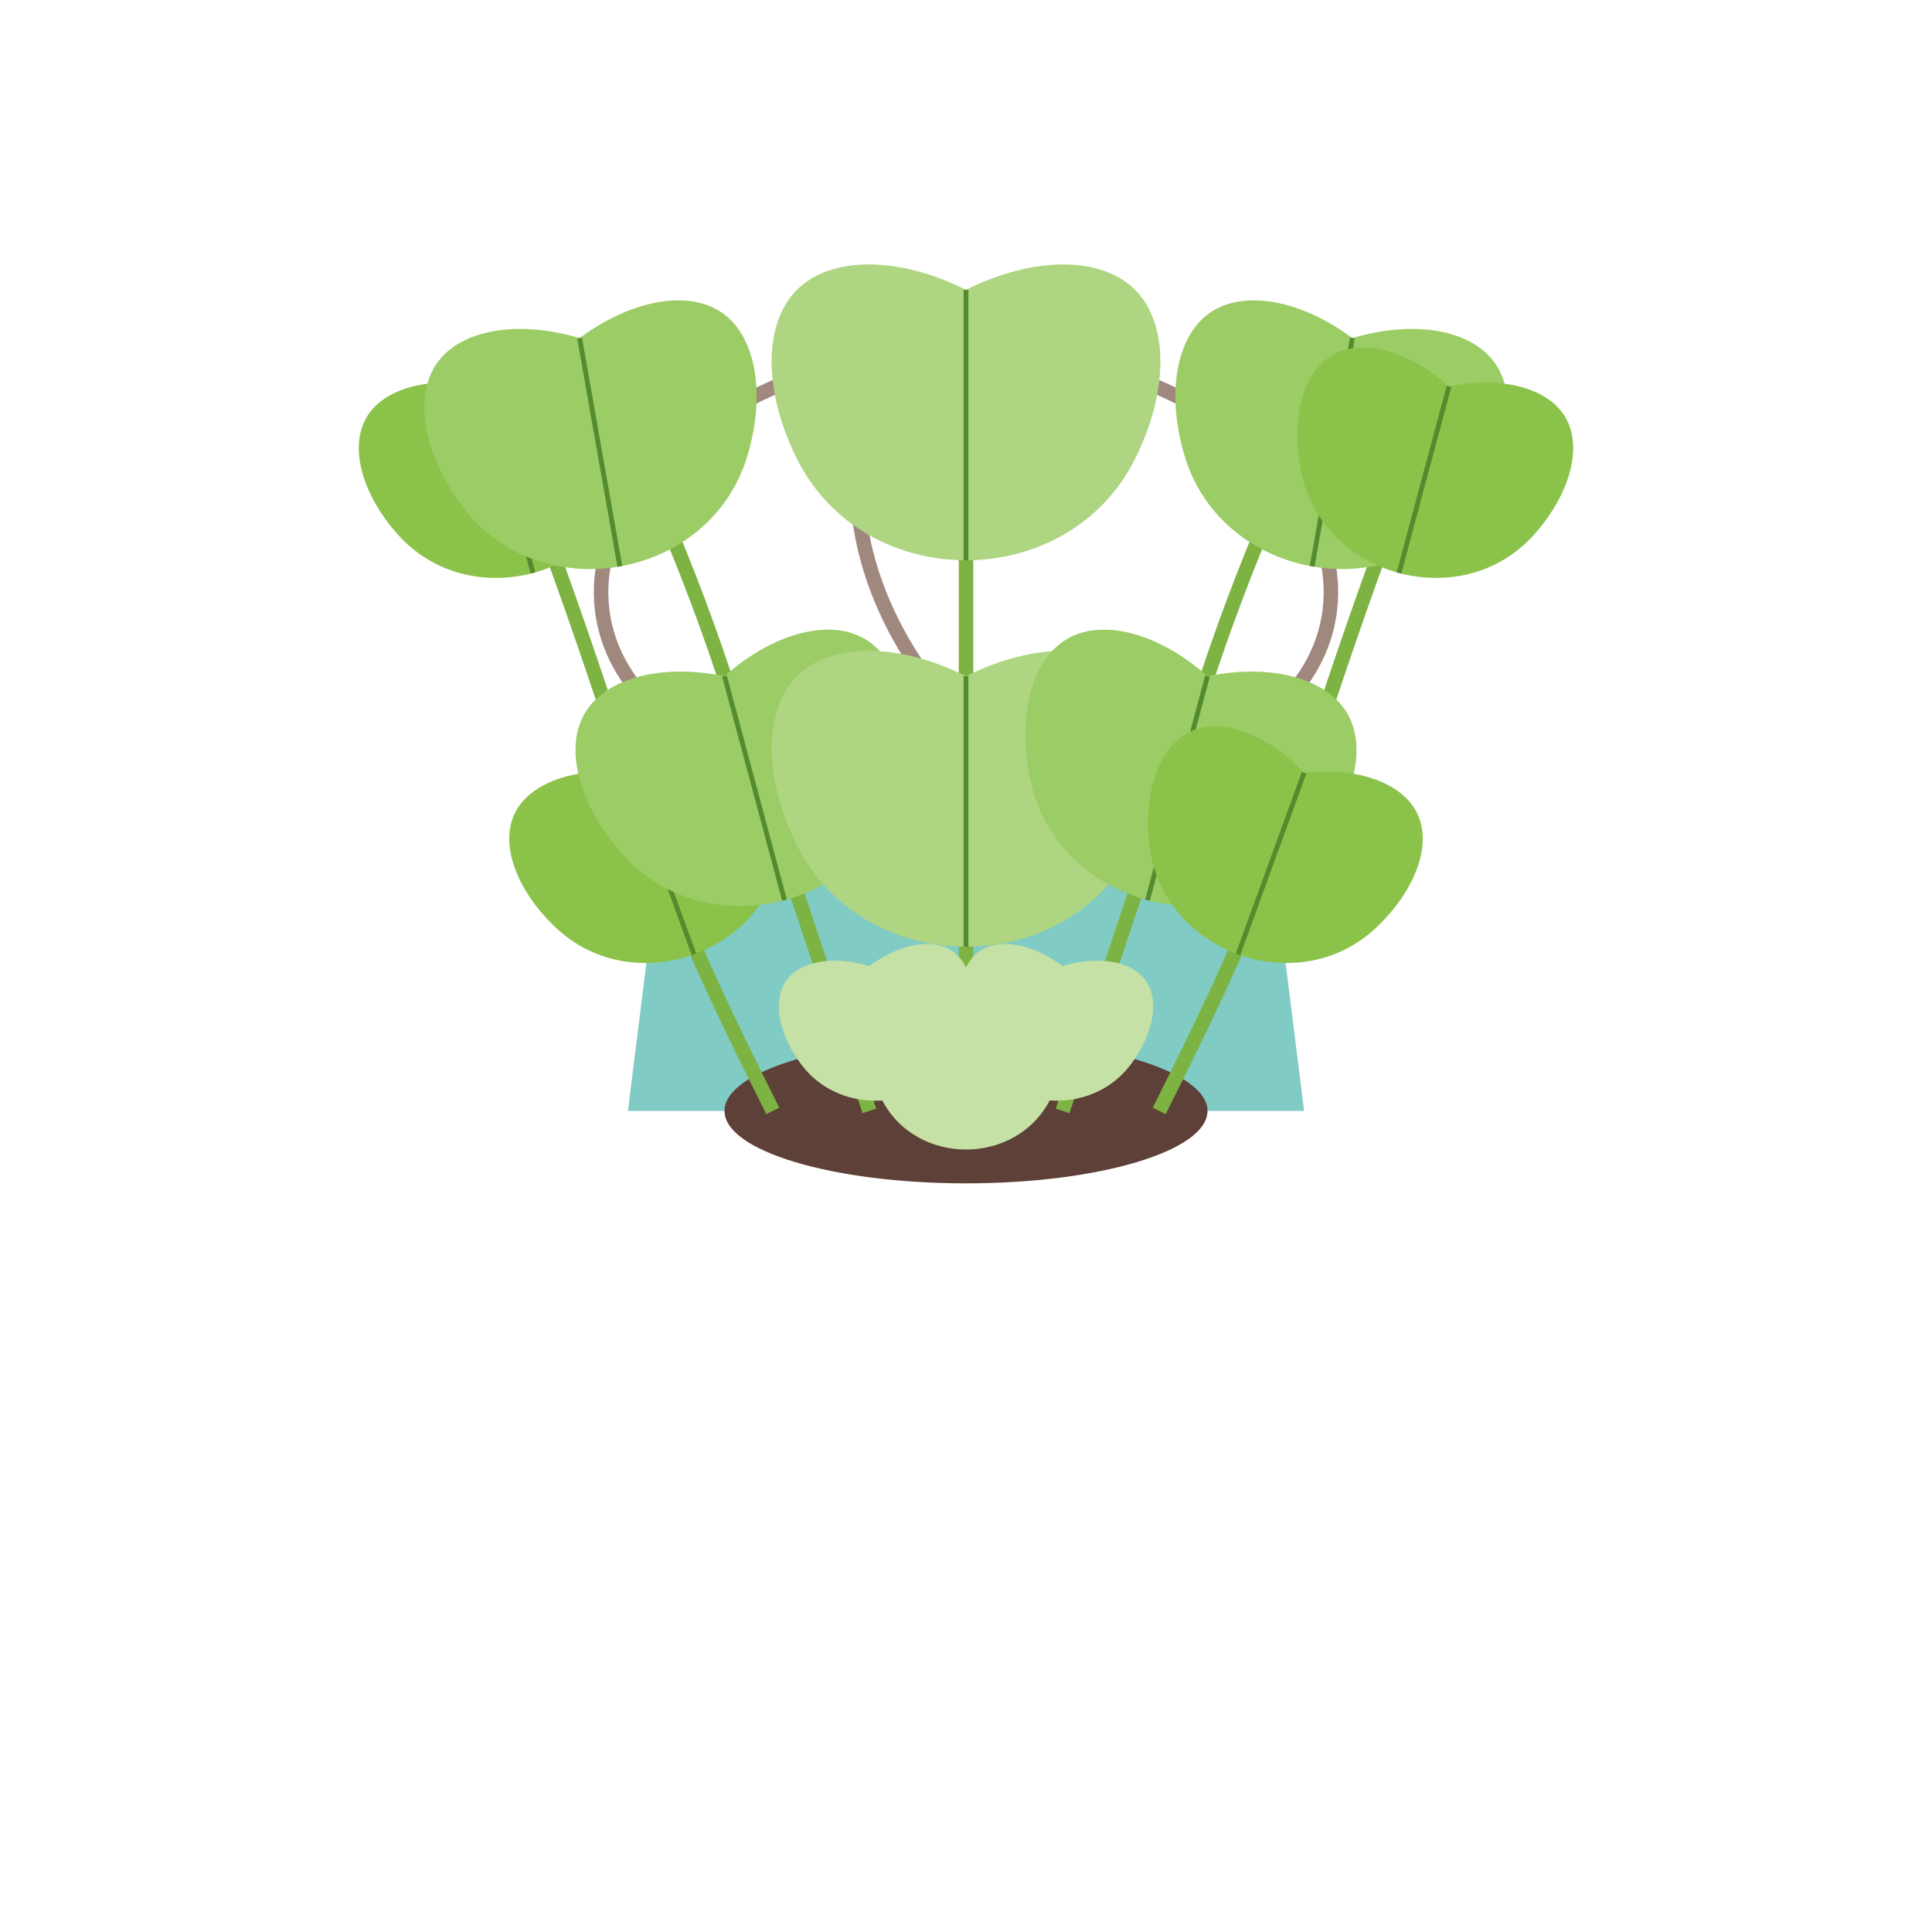 <svg width="400" height="400" viewBox="0 0 400 400" xmlns="http://www.w3.org/2000/svg">
  <!-- Hanging Plant Pot -->
  <g transform="translate(200, 150)">
    <!-- Hanging Ropes -->
    <path d="M0,-80 C-80,-70 -90,-20 -60,0" stroke="#a1887f" stroke-width="3" fill="none" />
    <path d="M0,-80 C80,-70 90,-20 60,0" stroke="#a1887f" stroke-width="3" fill="none" />
    <path d="M0,-80 C-30,-75 -30,-30 0,0" stroke="#a1887f" stroke-width="3" fill="none" />
    
    <!-- Macrame Knots -->
    <circle cx="-60" cy="0" r="4" fill="#8d6e63" />
    <circle cx="60" cy="0" r="4" fill="#8d6e63" />
    <circle cx="0" cy="0" r="4" fill="#8d6e63" />
    <circle cx="0" cy="-80" r="4" fill="#8d6e63" />
    
    <!-- Pot Body -->
    <path d="M-60,0 C-60,10 -50,20 0,20 C50,20 60,10 60,0 L70,80 L-70,80 Z" fill="#80cbc4" />
    
    <!-- Pot Rim -->
    <path d="M-60,0 C-60,10 -50,20 0,20 C50,20 60,10 60,0 L55,10 L-55,10 Z" fill="#4db6ac" />
  </g>
  
  <!-- Soil -->
  <ellipse cx="200" cy="230" rx="50" ry="15" fill="#5d4037" />

  <!-- Pothos (Epipremnum aureum) Plant -->
  <!-- Main Stems -->
  <path d="M160,230 C150,210 140,190 130,160 C120,130 110,100 100,80" stroke="#7cb342" stroke-width="3" fill="none" />
  <path d="M180,230 C170,200 160,170 150,140 C140,110 130,90 120,70" stroke="#7cb342" stroke-width="3" fill="none" />
  <path d="M200,230 C200,200 200,170 200,140 C200,110 200,90 200,60" stroke="#7cb342" stroke-width="3" fill="none" />
  <path d="M220,230 C230,200 240,170 250,140 C260,110 270,90 280,70" stroke="#7cb342" stroke-width="3" fill="none" />
  <path d="M240,230 C250,210 260,190 270,160 C280,130 290,100 300,80" stroke="#7cb342" stroke-width="3" fill="none" />

  <!-- Leaves on Stem 1 -->
  <g transform="translate(100, 80) rotate(-15)">
    <path d="M0,0 C10,-5 20,-5 25,0 C30,5 30,15 25,25 C20,35 10,40 0,40 C-10,40 -20,35 -25,25 C-30,15 -30,5 -25,0 C-20,-5 -10,-5 0,0 Z" fill="#8bc34a" />
    <!-- Leaf Vein -->
    <path d="M0,0 C0,10 0,20 0,40" stroke="#558b2f" stroke-width="1" fill="none" />
  </g>
  
  <g transform="translate(130, 160) rotate(-20)">
    <path d="M0,0 C10,-5 20,-5 25,0 C30,5 30,15 25,25 C20,35 10,40 0,40 C-10,40 -20,35 -25,25 C-30,15 -30,5 -25,0 C-20,-5 -10,-5 0,0 Z" fill="#8bc34a" />
    <!-- Leaf Vein -->
    <path d="M0,0 C0,10 0,20 0,40" stroke="#558b2f" stroke-width="1" fill="none" />
  </g>

  <!-- Leaves on Stem 2 -->
  <g transform="translate(120, 70) rotate(-10)">
    <path d="M0,0 C12,-6 24,-6 30,0 C36,6 36,18 30,30 C24,42 12,48 0,48 C-12,48 -24,42 -30,30 C-36,18 -36,6 -30,0 C-24,-6 -12,-6 0,0 Z" fill="#9ccc65" />
    <!-- Leaf Vein -->
    <path d="M0,0 C0,12 0,24 0,48" stroke="#558b2f" stroke-width="1" fill="none" />
  </g>
  
  <g transform="translate(150, 140) rotate(-15)">
    <path d="M0,0 C12,-6 24,-6 30,0 C36,6 36,18 30,30 C24,42 12,48 0,48 C-12,48 -24,42 -30,30 C-36,18 -36,6 -30,0 C-24,-6 -12,-6 0,0 Z" fill="#9ccc65" />
    <!-- Leaf Vein -->
    <path d="M0,0 C0,12 0,24 0,48" stroke="#558b2f" stroke-width="1" fill="none" />
  </g>

  <!-- Leaves on Stem 3 -->
  <g transform="translate(200, 60) rotate(0)">
    <path d="M0,0 C14,-7 28,-7 35,0 C42,7 42,21 35,35 C28,49 14,56 0,56 C-14,56 -28,49 -35,35 C-42,21 -42,7 -35,0 C-28,-7 -14,-7 0,0 Z" fill="#aed581" />
    <!-- Leaf Vein -->
    <path d="M0,0 C0,14 0,28 0,56" stroke="#558b2f" stroke-width="1" fill="none" />
  </g>
  
  <g transform="translate(200, 140) rotate(0)">
    <path d="M0,0 C14,-7 28,-7 35,0 C42,7 42,21 35,35 C28,49 14,56 0,56 C-14,56 -28,49 -35,35 C-42,21 -42,7 -35,0 C-28,-7 -14,-7 0,0 Z" fill="#aed581" />
    <!-- Leaf Vein -->
    <path d="M0,0 C0,14 0,28 0,56" stroke="#558b2f" stroke-width="1" fill="none" />
  </g>

  <!-- Leaves on Stem 4 -->
  <g transform="translate(280, 70) rotate(10)">
    <path d="M0,0 C12,-6 24,-6 30,0 C36,6 36,18 30,30 C24,42 12,48 0,48 C-12,48 -24,42 -30,30 C-36,18 -36,6 -30,0 C-24,-6 -12,-6 0,0 Z" fill="#9ccc65" />
    <!-- Leaf Vein -->
    <path d="M0,0 C0,12 0,24 0,48" stroke="#558b2f" stroke-width="1" fill="none" />
  </g>
  
  <g transform="translate(250, 140) rotate(15)">
    <path d="M0,0 C12,-6 24,-6 30,0 C36,6 36,18 30,30 C24,42 12,48 0,48 C-12,48 -24,42 -30,30 C-36,18 -36,6 -30,0 C-24,-6 -12,-6 0,0 Z" fill="#9ccc65" />
    <!-- Leaf Vein -->
    <path d="M0,0 C0,12 0,24 0,48" stroke="#558b2f" stroke-width="1" fill="none" />
  </g>

  <!-- Leaves on Stem 5 -->
  <g transform="translate(300, 80) rotate(15)">
    <path d="M0,0 C10,-5 20,-5 25,0 C30,5 30,15 25,25 C20,35 10,40 0,40 C-10,40 -20,35 -25,25 C-30,15 -30,5 -25,0 C-20,-5 -10,-5 0,0 Z" fill="#8bc34a" />
    <!-- Leaf Vein -->
    <path d="M0,0 C0,10 0,20 0,40" stroke="#558b2f" stroke-width="1" fill="none" />
  </g>
  
  <g transform="translate(270, 160) rotate(20)">
    <path d="M0,0 C10,-5 20,-5 25,0 C30,5 30,15 25,25 C20,35 10,40 0,40 C-10,40 -20,35 -25,25 C-30,15 -30,5 -25,0 C-20,-5 -10,-5 0,0 Z" fill="#8bc34a" />
    <!-- Leaf Vein -->
    <path d="M0,0 C0,10 0,20 0,40" stroke="#558b2f" stroke-width="1" fill="none" />
  </g>
  
  <!-- Additional Small Leaves for Fullness -->
  <g transform="translate(180, 200) rotate(-10)">
    <path d="M0,0 C7,-3.5 14,-3.5 17.5,0 C21,3.5 21,10.5 17.5,17.5 C14,24.5 7,28 0,28 C-7,28 -14,24.5 -17.5,17.5 C-21,10.5 -21,3.5 -17.5,0 C-14,-3.5 -7,-3.5 0,0 Z" fill="#c5e1a5" />
  </g>
  
  <g transform="translate(220, 200) rotate(10)">
    <path d="M0,0 C7,-3.5 14,-3.5 17.5,0 C21,3.5 21,10.5 17.5,17.5 C14,24.5 7,28 0,28 C-7,28 -14,24.5 -17.5,17.5 C-21,10.5 -21,3.5 -17.5,0 C-14,-3.5 -7,-3.5 0,0 Z" fill="#c5e1a5" />
  </g>
  
  <g transform="translate(200, 210) rotate(0)">
    <path d="M0,0 C7,-3.5 14,-3.5 17.5,0 C21,3.5 21,10.5 17.5,17.5 C14,24.5 7,28 0,28 C-7,28 -14,24.5 -17.5,17.5 C-21,10.5 -21,3.5 -17.5,0 C-14,-3.5 -7,-3.5 0,0 Z" fill="#c5e1a5" />
  </g>
</svg>
